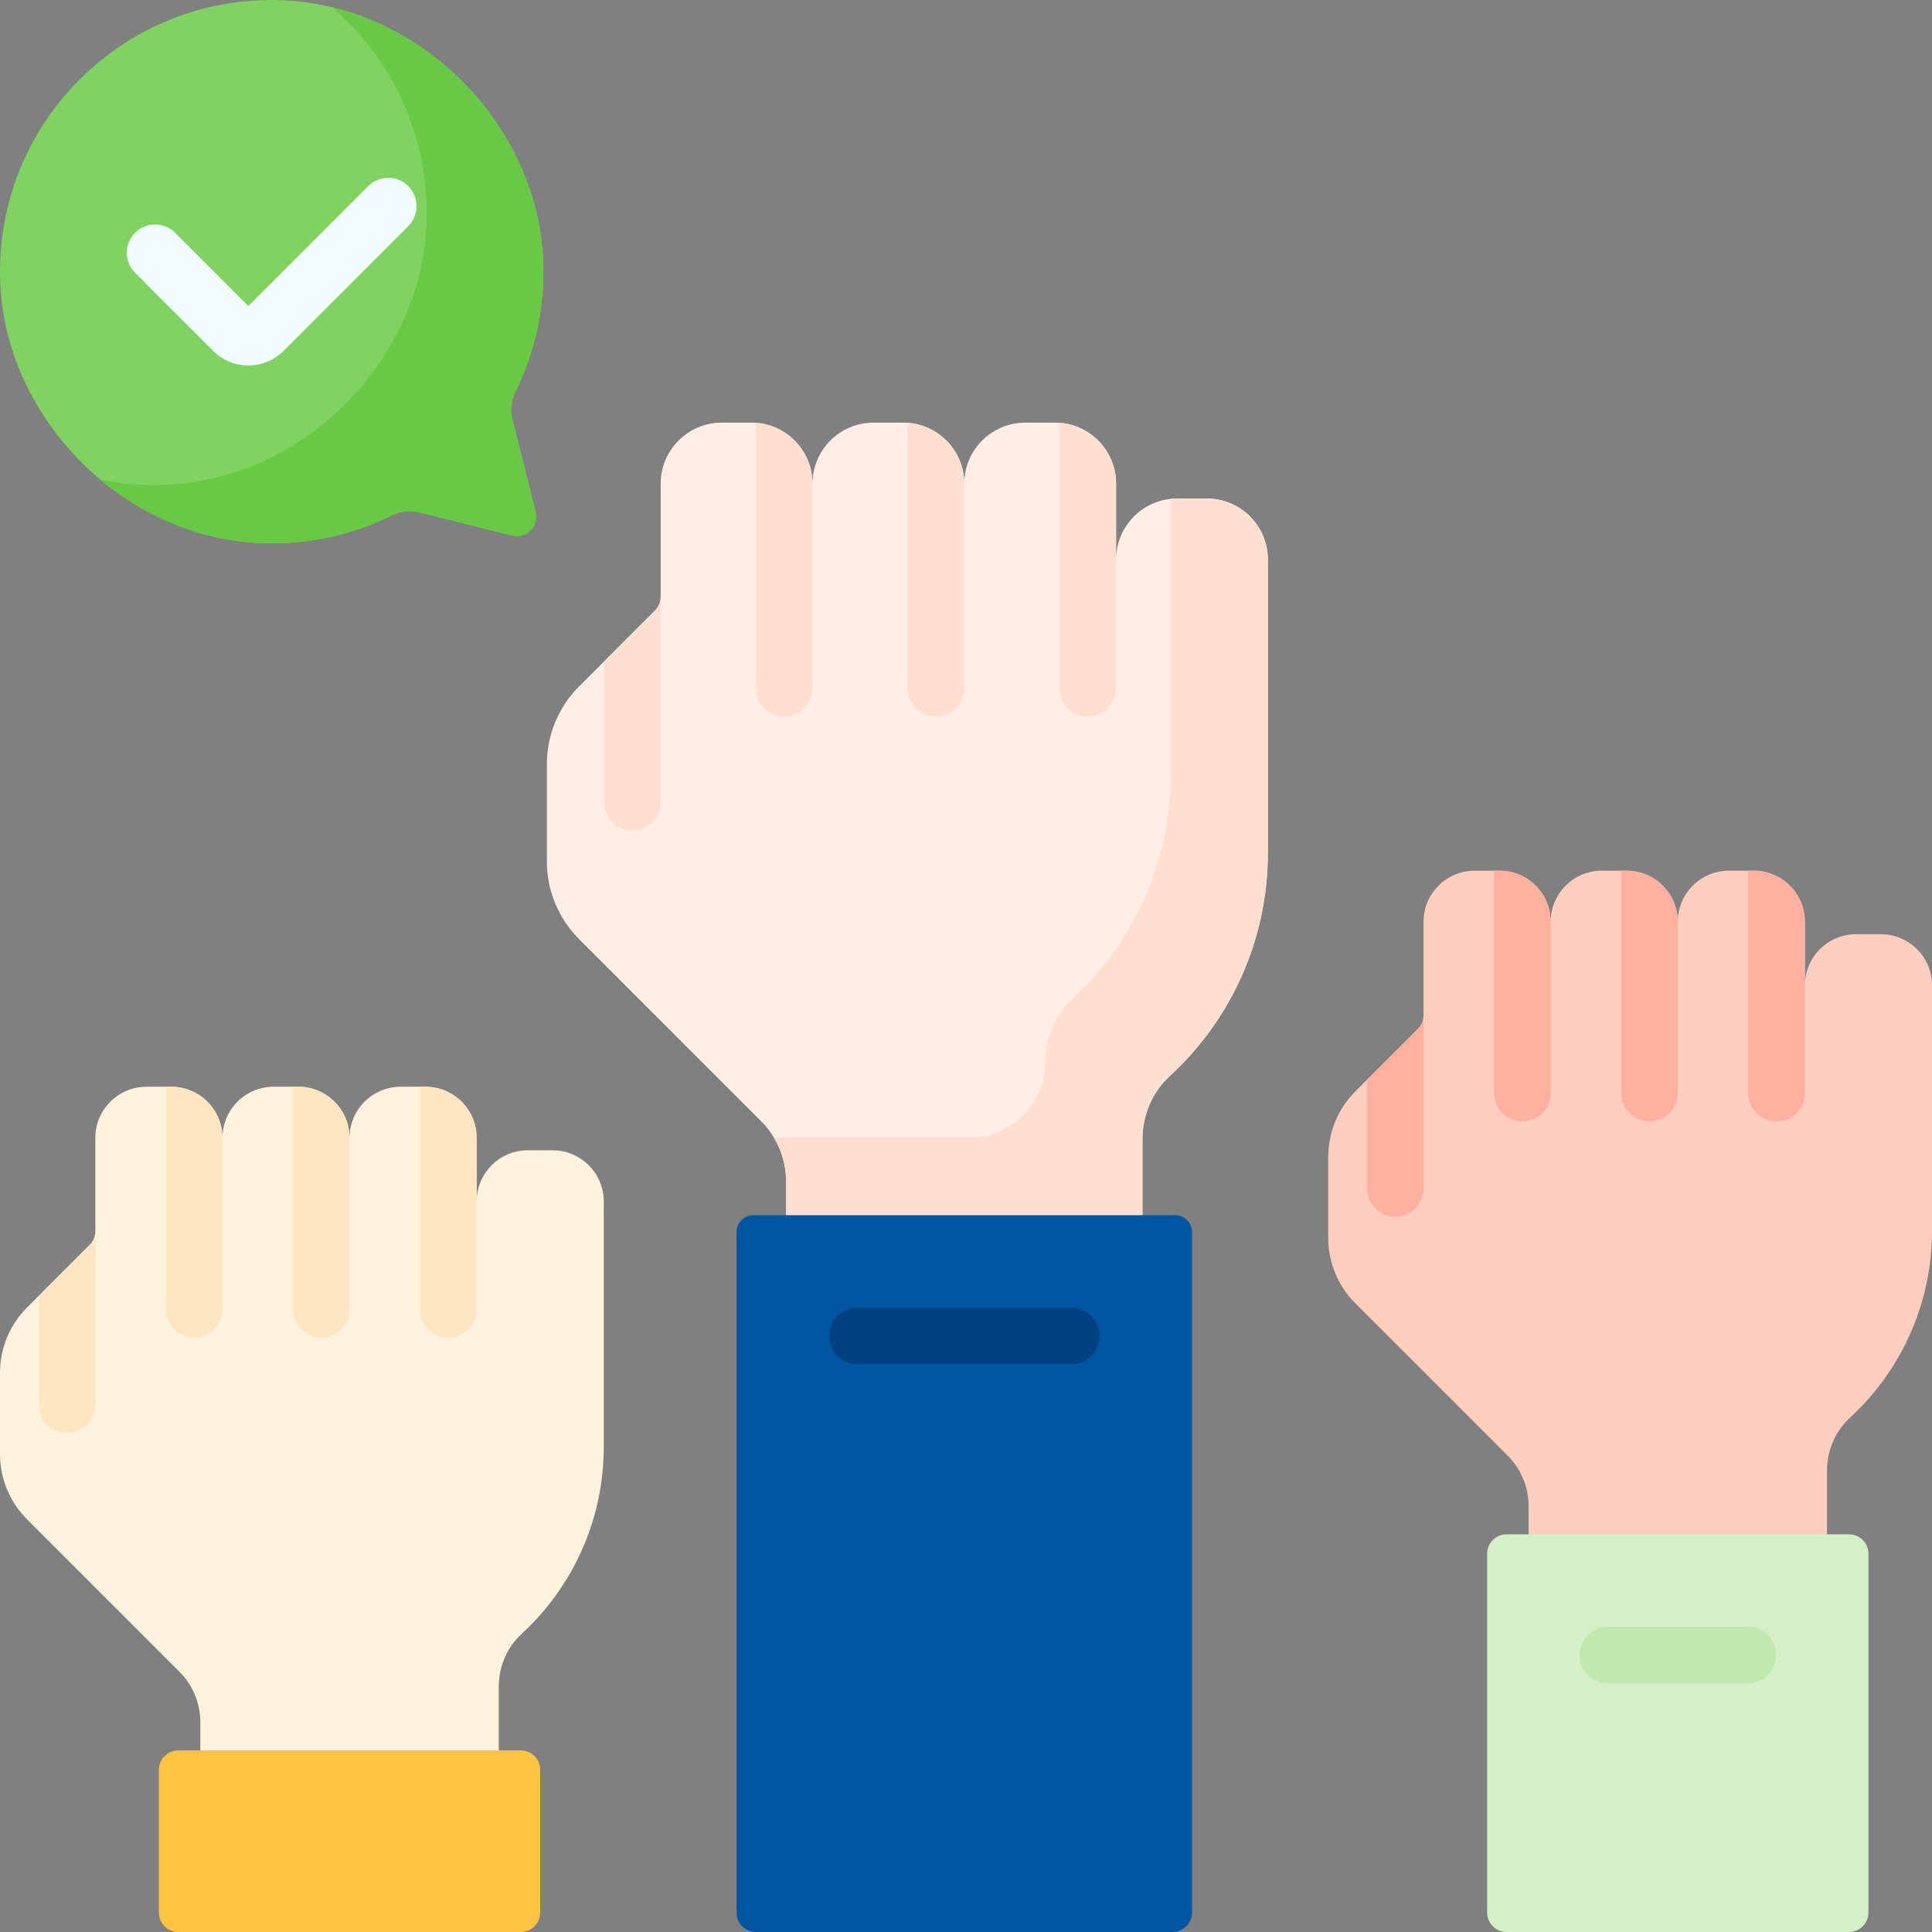 <svg xmlns="http://www.w3.org/2000/svg" width="200" height="200" viewBox="0 0 200 200" fill="none"><rect x="0" y="0" width="200" height="200" fill="#808080" stroke="none"/><g clip-path="url(#clip0_178_20)"><path d="M131.25 57.93C131.25 54.438 128.419 51.607 124.927 51.607H121.86C118.368 51.607 115.536 54.438 115.536 57.93V50.073C115.536 46.581 112.705 43.75 109.213 43.75H106.146C102.654 43.75 99.823 46.581 99.823 50.073C99.823 46.581 96.992 43.75 93.499 43.75H90.433C86.94 43.75 84.109 46.581 84.109 50.073C84.109 46.581 81.278 43.75 77.786 43.75H74.719C71.227 43.75 68.395 46.581 68.395 50.073V61.797C68.395 62.315 68.189 62.812 67.823 63.178L59.944 71.057C57.81 73.192 56.611 76.087 56.611 79.106V89.168C56.611 92.187 57.81 95.082 59.944 97.216L78.786 116.058C80.446 117.718 81.379 119.97 81.379 122.318V125.796L101.787 130.175L118.266 125.796V117.945C118.266 115.47 119.261 113.079 121.083 111.404C127.333 105.66 131.25 97.417 131.25 88.259V57.93Z" fill="#FFEEE6"></path><path d="M124.927 51.606H121.86C121.633 51.606 121.41 51.619 121.189 51.642V80.211C121.189 89.368 117.273 97.611 111.023 103.355C109.2 105.03 108.206 107.422 108.206 109.897C108.206 114.233 104.691 117.748 100.355 117.748H80.108C80.932 119.116 81.379 120.694 81.379 122.318V125.797L101.786 130.175L118.266 125.797V117.92C118.266 115.452 119.266 113.074 121.083 111.404C127.333 105.66 131.25 97.417 131.25 88.259V57.93C131.25 54.438 128.419 51.606 124.927 51.606Z" fill="#FFDFCF"></path><path d="M121.381 200H78.264C77.153 200 76.252 199.099 76.252 197.988V127.527C76.252 126.571 77.027 125.797 77.983 125.797H121.662C122.618 125.797 123.393 126.572 123.393 127.527V197.988C123.393 199.099 122.493 200 121.381 200Z" fill="#0055A3"></path><path d="M62.5 124.374C62.5 121.45 60.129 119.079 57.205 119.079H54.637C51.713 119.079 49.342 121.45 49.342 124.374V117.795C49.342 114.871 46.971 112.5 44.047 112.5H41.479C38.555 112.5 36.184 114.871 36.184 117.795C36.184 114.871 33.814 112.5 30.89 112.5H28.322C25.397 112.5 23.027 114.871 23.027 117.795C23.027 114.871 20.656 112.5 17.732 112.5H15.164C12.239 112.5 9.869 114.871 9.869 117.795V127.48C9.869 127.998 9.663 128.495 9.297 128.861L2.791 135.366C1.004 137.153 0 139.577 0 142.105V150.531C0 153.059 1.004 155.483 2.791 157.27L18.569 173.048C19.959 174.438 20.74 176.323 20.74 178.289V181.202L37.828 184.868L51.628 181.202V174.628C51.628 172.555 52.461 170.553 53.986 169.15C59.22 164.341 62.5 157.439 62.5 149.77V124.374Z" fill="#FFF3DE"></path><path d="M53.909 200H18.459C17.348 200 16.447 199.099 16.447 197.988V183.214C16.447 182.103 17.348 181.202 18.459 181.202H53.909C55.02 181.202 55.921 182.103 55.921 183.214V197.988C55.921 199.099 55.02 200 53.909 200Z" fill="#FFC344"></path><path d="M200 102.006C200 99.081 197.629 96.711 194.705 96.711H192.137C189.213 96.711 186.842 99.081 186.842 102.006V95.427C186.842 92.502 184.471 90.132 181.547 90.132H178.979C176.055 90.132 173.684 92.502 173.684 95.427C173.684 92.502 171.314 90.132 168.389 90.132H165.821C162.897 90.132 160.527 92.502 160.527 95.427C160.527 92.502 158.156 90.132 155.232 90.132H152.664C149.739 90.132 147.369 92.502 147.369 95.427V105.112C147.369 105.63 147.163 106.127 146.797 106.493L140.292 112.998C138.505 114.785 137.501 117.21 137.501 119.737V128.163C137.501 130.691 138.505 133.115 140.292 134.903L156.069 150.68C157.46 152.07 158.241 153.956 158.241 155.922V158.835L175.329 162.5L189.128 158.834V152.26C189.128 150.187 189.961 148.185 191.487 146.782C196.72 141.972 200 135.071 200 127.402V102.006Z" fill="#FFCEBF"></path><path d="M191.409 200H155.959C154.848 200 153.947 199.099 153.947 197.988V160.846C153.947 159.735 154.848 158.834 155.959 158.834H191.409C192.52 158.834 193.421 159.735 193.421 160.846V197.988C193.421 199.099 192.52 200 191.409 200Z" fill="#D5EFC8"></path><path d="M28.125 0C43.189 0 55.919 12.932 56.243 27.484C56.348 32.194 55.294 36.649 53.347 40.584C52.918 41.451 52.797 42.438 53.032 43.377L55.437 52.997C55.805 54.47 54.47 55.806 52.997 55.437L43.377 53.032C42.438 52.797 41.451 52.918 40.584 53.347C36.828 55.206 32.599 56.25 28.125 56.25C13.196 56.25 0.478 43.501 0.015 29.05C-0.497 13.095 12.285 0 28.125 0Z" fill="#80D261"></path><path d="M53.032 43.376C52.797 42.438 52.918 41.45 53.347 40.583C55.294 36.649 56.348 32.194 56.243 27.483C55.965 14.999 46.556 3.707 34.376 0.75C40.593 6.094 44.448 14.108 44.163 23.013C43.7 37.464 30.982 50.213 16.053 50.213C14.111 50.213 12.216 50.017 10.385 49.642C15.269 53.722 21.478 56.25 28.125 56.25C32.599 56.25 36.828 55.206 40.584 53.347C41.451 52.918 42.438 52.797 43.377 53.032L52.997 55.437C54.47 55.805 55.806 54.47 55.437 52.997L53.032 43.376Z" fill="#68CA44"></path><path d="M25.711 37.837C24.398 37.837 23.085 37.338 22.086 36.339L13.986 28.238C12.842 27.094 12.842 25.239 13.986 24.095C15.13 22.951 16.985 22.951 18.129 24.095L25.711 31.678L38.121 19.268C39.265 18.124 41.12 18.124 42.264 19.268C43.408 20.412 43.408 22.267 42.264 23.411L29.337 36.338C28.337 37.337 27.025 37.837 25.711 37.837Z" fill="#F2FBFF"></path><path d="M110.893 141.226H88.752C87.134 141.226 85.823 139.914 85.823 138.296C85.823 136.678 87.134 135.367 88.752 135.367H110.893C112.511 135.367 113.823 136.678 113.823 138.296C113.823 139.914 112.511 141.226 110.893 141.226Z" fill="#004281"></path><path d="M180.921 174.264H166.447C164.829 174.264 163.518 172.952 163.518 171.334C163.518 169.716 164.829 168.404 166.447 168.404H180.921C182.539 168.404 183.851 169.716 183.851 171.334C183.851 172.952 182.539 174.264 180.921 174.264Z" fill="#C1E9AF"></path><path d="M112.607 74.178C114.225 74.178 115.536 72.867 115.536 71.249V50.073C115.536 46.737 112.953 44.005 109.677 43.767V71.249C109.677 72.867 110.989 74.178 112.607 74.178Z" fill="#FFDFCF"></path><path d="M65.466 85.964C67.084 85.964 68.396 84.652 68.396 83.034V61.797C68.396 62.315 68.19 62.812 67.824 63.178L62.537 68.465V83.034C62.536 84.652 63.848 85.964 65.466 85.964Z" fill="#FFDFCF"></path><path d="M96.893 74.178C98.511 74.178 99.823 72.867 99.823 71.249V50.062C99.817 46.731 97.235 44.004 93.963 43.767V71.249C93.963 72.867 95.275 74.178 96.893 74.178Z" fill="#FFDFCF"></path><path d="M81.18 74.178C82.798 74.178 84.109 72.867 84.109 71.249V50.073C84.109 46.737 81.526 44.005 78.25 43.767V71.249C78.25 72.867 79.562 74.178 81.18 74.178Z" fill="#FFDFCF"></path><path d="M46.413 138.456C48.03 138.456 49.342 137.144 49.342 135.526V117.795C49.342 114.871 46.971 112.5 44.047 112.5H43.483V135.526C43.483 137.144 44.794 138.456 46.413 138.456Z" fill="#FFE5C2"></path><path d="M33.254 138.456C34.872 138.456 36.184 137.144 36.184 135.526V117.78C36.176 114.862 33.809 112.5 30.889 112.5H30.325V135.526C30.325 137.144 31.636 138.456 33.254 138.456Z" fill="#FFE5C2"></path><path d="M6.939 148.324C8.557 148.324 9.868 147.012 9.868 145.394V127.479C9.868 127.997 9.663 128.494 9.297 128.861L4.009 134.148V145.395C4.009 147.013 5.321 148.324 6.939 148.324Z" fill="#FFE5C2"></path><path d="M23.026 135.526V117.787C23.022 114.866 20.653 112.5 17.731 112.5H17.167V135.526C17.167 137.144 18.479 138.456 20.096 138.456C21.714 138.456 23.026 137.144 23.026 135.526Z" fill="#FFE5C2"></path><path d="M170.755 116.088C172.373 116.088 173.684 114.776 173.684 113.158V95.412V95.427C173.684 92.502 171.314 90.132 168.389 90.132H167.825V113.158C167.825 114.776 169.136 116.088 170.755 116.088Z" fill="#FFB09E"></path><path d="M144.439 125.956C146.057 125.956 147.368 124.644 147.368 123.026V105.127C147.365 105.639 147.159 106.13 146.797 106.493L141.509 111.78V123.026C141.509 124.644 142.82 125.956 144.439 125.956Z" fill="#FFB09E"></path><path d="M183.912 116.088C185.53 116.088 186.842 114.776 186.842 113.158V95.404C186.83 92.49 184.464 90.131 181.547 90.131H180.982V113.158C180.982 114.776 182.294 116.088 183.912 116.088Z" fill="#FFB09E"></path><path d="M160.526 113.158V95.419C160.522 92.498 158.153 90.131 155.231 90.131H154.667V113.158C154.667 114.775 155.978 116.087 157.596 116.087C159.215 116.087 160.526 114.776 160.526 113.158Z" fill="#FFB09E"></path></g><defs><clipPath id="clip0_178_20"><rect width="200" height="200" fill="white"></rect></clipPath></defs></svg>